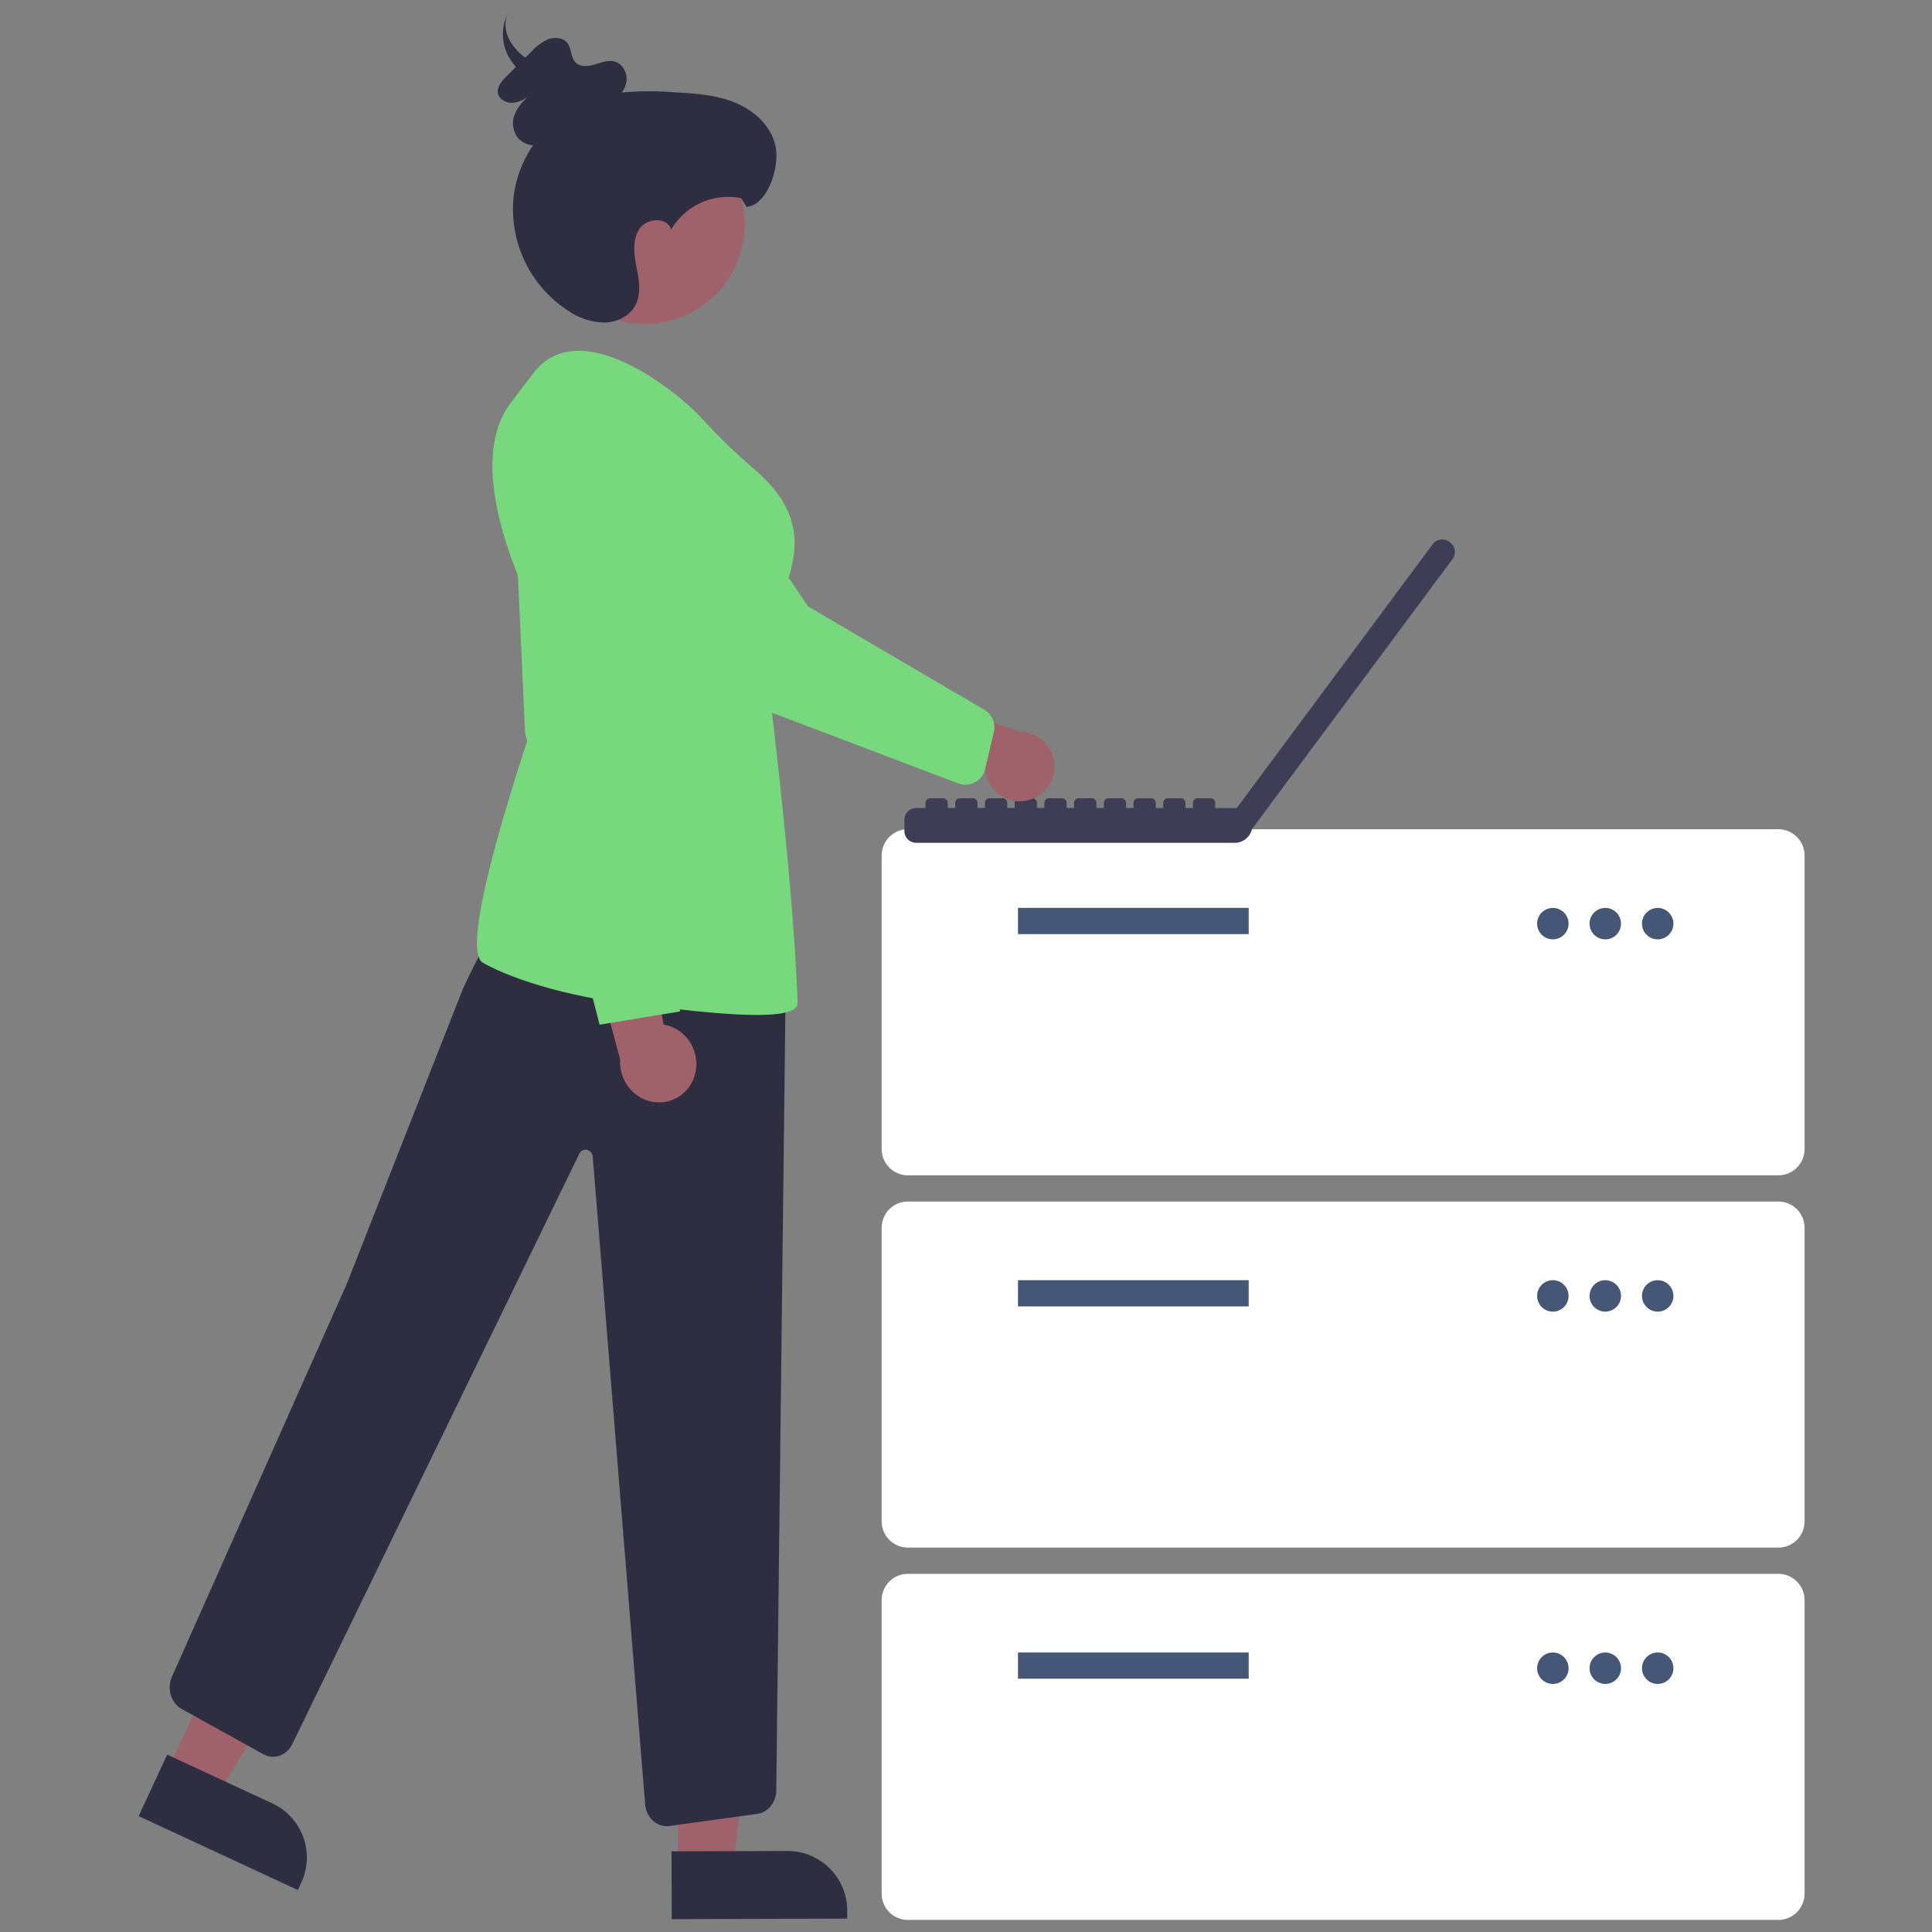 <?xml version="1.0" encoding="UTF-8" standalone="no"?>
<svg
   xmlns:dc="http://purl.org/dc/elements/1.1/"
   xmlns:cc="http://creativecommons.org/ns#"
   xmlns:rdf="http://www.w3.org/1999/02/22-rdf-syntax-ns#"
   xmlns:svg="http://www.w3.org/2000/svg"
   xmlns="http://www.w3.org/2000/svg"
   xmlns:xlink="http://www.w3.org/1999/xlink"
   xmlns:sodipodi="http://sodipodi.sourceforge.net/DTD/sodipodi-0.dtd"
   xmlns:inkscape="http://www.inkscape.org/namespaces/inkscape"
   width="80px"
   height="80px"
   version="1.1"
   viewBox="0 0 80 80"
   id="svg89"
   sodipodi:docname="icon-transparenz.svg"
   inkscape:version="0.92.1 r15371">
  <rect x="0" y="0" width="80" height="80" fill="#808080" stroke="none"/>
  <sodipodi:namedview
     pagecolor="#ffffff"
     bordercolor="#666666"
     borderopacity="1"
     objecttolerance="10"
     gridtolerance="10"
     guidetolerance="10"
     inkscape:pageopacity="0"
     inkscape:pageshadow="2"
     inkscape:window-width="3440"
     inkscape:window-height="1377"
     id="namedview91"
     showgrid="false"
     inkscape:zoom="8.34386"
     inkscape:cx="61.107993"
     inkscape:cy="38.116284"
     inkscape:window-x="-8"
     inkscape:window-y="-8"
     inkscape:window-maximized="1"
     inkscape:current-layer="layer1" />
  <title
     id="title2">Power</title>
  <defs
     id="defs12">
    <linearGradient
       id="linearGradient-1"
       x1="31"
       x2="31"
       y1="62"
       y2=".001"
       gradientTransform="scale(1.02 .984)"
       gradientUnits="userSpaceOnUse">
      <stop
         stop-color="#808080"
         stop-opacity=".25"
         offset="0"
         id="stop4" />
      <stop
         stop-color="#808080"
         stop-opacity=".12"
         offset=".54"
         id="stop6" />
      <stop
         stop-color="#808080"
         stop-opacity=".1"
         offset="1"
         id="stop8" />
    </linearGradient>
    <path
       id="path-2"
       d="m1.93 3.98s4.16 1.26 9.99-0.628c5.83-1.88 17.9 2.72 17.9 2.72s9.58 0 23.7-6.07c0 0-6.45 6.28-1.87 10.1 4.58 3.77 0.417 9.21-5 11.3-5.41 2.09-5.83 6.28-5.41 10.3 0.416 3.98 0 0.209 0 0.209s-16.2-2.93-20.4 7.12l-20.6-32.7s-1.25-2.51 1.67-2.3z" />
  </defs>
  <g
     inkscape:groupmode="layer"
     id="layer2"
     inkscape:label="superman"
     style="display:none">
    <g
       style="fill:none;fill-rule:evenodd"
       id="Power"
       transform="matrix(1.27,0,0,1.27,0.098,-11.3)">
      <g
         id="undraw_superhero_kguv-(1)-copy"
         transform="matrix(-1,0,0,1,63,10)">
        <g
           id="g18"
           style="fill-rule:nonzero">
          <path
             id="Shape"
             d="m 61,17.3 c -0.219,-0.179 -0.424,-0.376 -0.613,-0.588 v 0.152 c -1.5,-1.54 -1.44,-3.4 -0.831,-5.09 l 0.203,-0.075 c 0.962,-2.56 3.17,-4.7 3.17,-4.7 L 62.6,7.138 c 0.102,-0.106 0.161,-0.166 0.161,-0.166 -13.7,5.86 -23.2,6.21 -24.2,6.23 -0.654,-0.248 -6.04,-2.22 -11.3,-2.96 -1.64,-0.239 -3.27,-0.359 -4.73,-0.267 l -1.64,-7.09 -0.031,0.019 c -0.077,-0.608 -0.361,-1.93 -1.4,-2.75 -1.39,-1.09 -0.354,3.92 -0.354,3.92 l 0.114,-0.054 0.581,6.31 -0.283,0.238 c -1.64,0.492 -3.34,0.786 -5.05,0.875 0.316,-0.294 0.576,-0.642 0.767,-1.03 0.224,0.046 0.456,-0.023 0.618,-0.185 0.054,-0.057 0.1,-0.121 0.136,-0.191 0.076,-0.123 0.136,-0.254 0.181,-0.392 0.341,-0.921 0.713,-1.84 0.823,-2.82 0.11,-0.975 -0.071,-2.03 -0.724,-2.76 -0.653,-0.731 -1.84,-1.01 -2.64,-0.445 -0.207,0.146 -0.382,0.34 -0.609,0.45 -0.692,0.337 -1.46,-0.209 -2.11,-0.632 -0.749,-0.491 -1.74,-0.843 -2.52,-0.397 -0.242,0.142 -0.442,0.347 -0.576,0.595 -0.213,0.339 -0.313,0.738 -0.286,1.14 0.044,0.643 0.389,1.24 0.851,1.69 0.155,0.164 0.346,0.289 0.557,0.366 0.054,0.017 0.109,0.029 0.165,0.036 -0.52,0.791 -0.706,1.76 -0.515,2.69 l -0.287,1.75 c -0.255,0.12 -0.398,0.383 -0.478,0.639 -1.2,0.036 -2.43,0.864 -2.43,0.864 l -4.72,4.75 c -1.22,0.836 -0.394,2.37 -0.394,2.37 l 2.75,8.31 0.152,-0.114 c 0.565,1.04 2.22,3.89 2.54,2.47 0.389,-1.73 -0.823,-3.29 -0.823,-3.29 H 4.881 l -0.314,-0.406 -1.15,-6.18 1.46,-1.46 1.96,-0.287 0.087,12.8 c -3.58,9.5 -3.15,13.8 -3.15,13.8 l 3.15,11.9 0.402,-0.067 0.097,0.391 0.035,-0.012 0.175,0.876 h -0.315 l -0.394,1.19 c 0,0 -2.01,-0.044 -1.97,0.396 0.044,0.44 1.14,1.19 3.93,0.396 l 0.787,-0.792 c 0,0 0.394,-0.396 -0.394,-1.19 h -0.056 l -0.218,-1.54 0.274,-0.046 -2.36,-11.9 c 1.97,-1.63 5.51,-7.91 5.51,-7.91 0,0 3.54,6.29 5.51,7.91 l -2.36,11.9 0.274,0.046 -0.215,1.54 h -0.056 c -0.787,0.792 -0.394,1.19 -0.394,1.19 l 0.787,0.792 c 2.8,0.792 3.89,0.044 3.93,-0.396 0.044,-0.44 -1.97,-0.396 -1.97,-0.396 l -0.394,-1.19 h -0.315 l 0.226,-1.14 0.04,-0.122 0.441,0.074 3.15,-11.9 c 0,0 -0.059,-6.86 -3.11,-15.4 l 6.28,8.86 4.97,7.88 c 0.263,-0.637 0.586,-1.25 0.966,-1.82 l 3.59,-3.38 c 4.18,-2.5 9.76,-2.65 13.2,-2.44 l 3.18,0.345 1.49,-7.91 c 0.87,-1.13 2.16,-2.1 4.04,-2.83 3.9,-1.51 7.16,-4.71 7.14,-7.82 0.057,0.064 0.112,0.128 0.165,0.192 0.04,-1.38 -0.553,-2.74 -2.01,-3.94 z M 17.9,29 l -0.004,-0.146 0.181,0.287 z"
             inkscape:connector-curvature="0"
             style="fill:url(#linearGradient-1)" />
          <path
             id="Path"
             d="M 5.57,27.4 H 5.555 l -0.699,-0.907 -1.13,1.14 0.125,0.189 -0.142,0.035 c 0,0 2.28,4.44 2.66,2.75 0.38,-1.68 -0.801,-3.21 -0.801,-3.21 z"
             inkscape:connector-curvature="0"
             style="fill:#fdb797" />
          <path
             d="m 10.3,11.5 c 0,0 4.16,1.26 9.99,-0.628 5.83,-1.88 17.9,2.72 17.9,2.72 0,0 9.58,0 23.7,-6.07 0,0 -6.45,6.28 -1.87,10.1 4.58,3.77 0.417,9.21 -5,11.3 -5.417,2.09 -5.83,6.28 -5.41,10.3 0.416,3.98 0,0.21 0,0.21 0,0 -16.2,-2.93 -20.4,7.12 l -20.6,-32.7 c 0,0 -1.25,-2.51 1.67,-2.3 z"
             id="path16"
             inkscape:connector-curvature="0"
             style="fill:#455676" />
        </g>
        <g
           id="Clipped"
           transform="translate(9.04,7.03)">
          <mask
             id="mask-3"
             fill="white">
            <use
               width="100%"
               height="100%"
               xlink:href="#path-2"
               id="use20"
               x="0"
               y="0" />
          </mask>
          <g
             id="Group"
             mask="url(#mask-3)"
             style="opacity:0.1;fill:#000000;fill-rule:nonzero">
            <g
               transform="translate(-6.28,-1.01)"
               id="g27">
              <polygon
                 points="48.3,24.8 0,0 45.5,32.9 "
                 id="polygon23" />
              <polygon
                 points="36,37.9 3.12,11.7 31.9,41 "
                 id="polygon25" />
            </g>
          </g>
        </g>
        <g
           id="g47"
           style="fill-rule:nonzero">
          <g
             transform="translate(8.56,7.58)"
             id="g35"
             style="opacity:0.1;fill:#000000">
            <path
               d="m 2.97,6.91 c 0,0 4.16,1.26 9.99,-0.628 5.83,-1.88 17.9,2.72 17.9,2.72 0,0 7.75,0 19.6,-4.42 0.938,-2.49 3.09,-4.59 3.09,-4.59 -14.2,6.07 -23.7,6.07 -23.7,6.07 0,0 -12.1,-4.61 -17.9,-2.72 C 6.12,5.222 1.96,3.97 1.96,3.97 -0.95,3.761 0.29,6.27 0.29,6.27 L 1.147,7.63 C 1.326,7.172 1.824,6.814 2.997,6.899 Z"
               id="path31"
               inkscape:connector-curvature="0" />
            <path
               d="M 51.7,10.1 C 51.486,9.925 51.286,9.733 51.102,9.526 c -0.048,1.24 0.376,2.47 1.64,3.51 0.336,0.274 0.645,0.581 0.921,0.916 0.04,-1.34 -0.538,-2.68 -1.96,-3.85 z"
               id="path33"
               inkscape:connector-curvature="0" />
          </g>
          <polygon
             points="17.5,58.4 16,58.4 16.4,55.7 17.9,56.4 "
             id="polygon37"
             style="fill:#fdb797" />
          <polygon
             points="17.8,57 16.2,56.6 16.3,56.4 17.9,56.7 "
             id="polygon39"
             style="opacity:0.1;fill:#000000" />
          <polygon
             points="8.3,58.4 9.83,58.4 9.45,55.7 7.92,56.4 "
             id="polygon41"
             style="fill:#fdb797" />
          <polygon
             points="8.02,57.1 9.53,56.6 9.53,56.4 7.91,56.7 "
             id="polygon43"
             style="opacity:0.1;fill:#000000" />
          <path
             d="m 21.1,3.9 c 0,0 -0.043,-1.93 -1.39,-3 -1.35,-1.06 -0.34,3.82 -0.34,3.82 z"
             id="path45"
             inkscape:connector-curvature="0"
             style="fill:#fdb797" />
        </g>
        <g
           id="g55"
           style="fill:#333333;fill-rule:nonzero">
          <path
             d="M 9.83,58 H 7.91 l -0.384,1.16 c 0,0 -1.96,-0.043 -1.92,0.386 0.043,0.429 1.11,1.16 3.84,0.386 l 0.767,-0.772 c 0,0 0.384,-0.388 -0.384,-1.16 z"
             id="path49"
             inkscape:connector-curvature="0" />
          <path
             d="m 16,58 h 1.92 l 0.384,1.16 c 0,0 1.96,-0.043 1.92,0.386 -0.043,0.429 -1.11,1.16 -3.84,0.386 L 15.617,59.16 c 0,0 -0.384,-0.388 0.384,-1.16 z"
             id="path51"
             inkscape:connector-curvature="0" />
          <path
             d="M 18.3,31.7 H 7.6 C 4.1,40.96 4.53,45.2 4.53,45.2 L 7.6,56.8 9.91,56.414 7.6,44.814 c 1.92,-1.59 5.37,-7.72 5.37,-7.72 0,0 3.45,6.13 5.37,7.72 l -2.31,11.6 2.31,0.386 3.07,-11.6 c 0,0 0.429,-4.25 -3.07,-13.5 z"
             id="path53"
             inkscape:connector-curvature="0" />
        </g>
        <g
           id="g85"
           style="fill-rule:nonzero">
          <path
             d="m 7.53,31.9 c 0,0 6.09,2.32 10.7,0 z"
             id="path57"
             inkscape:connector-curvature="0"
             style="opacity:0.1;fill:#000000" />
          <path
             d="m 7.19,17.9 -3.07,3.09 1.15,6.17 -1.53,1.16 -2.69,-8.1 c 0,0 -0.81,-1.5 0.384,-2.32 l 4.6,-4.63 c 0,0 1.98,-1.33 3.33,-0.649 1.36,0.682 -2.21,5.23 -2.21,5.23"
             id="path59"
             inkscape:connector-curvature="0"
             style="fill:#99ce85" />
          <path
             d="m 7.15,17.8 0.384,13.9 c 0,0 6.09,2.32 10.7,0 l -0.384,-13.1 -0.098,-0.432 0.071,-0.213 4.61,-3.85 c 1.26,-0.7 0.596,-2.27 0.596,-2.27 l -1.93,-8.32 -1.64,1.01 0.576,6.26 -3.28,2.74 -0.082,-0.004 v 0.021 l -8.42,-0.385"
             id="path61"
             inkscape:connector-curvature="0"
             style="fill:#99ce85" />
          <rect
             id="Rectangle"
             x="11.4"
             y="11.3"
             width="3.07"
             height="3.47"
             rx="1.53"
             style="fill:#fdb797" />
          <path
             d="m 11.5,12.8 c 0.987,0.347 2.08,0.225 2.96,-0.331 -0.221,-0.61 -0.797,-1.02 -1.44,-1.02 -0.772,0.003 -1.42,0.579 -1.52,1.35 z"
             id="path64"
             inkscape:connector-curvature="0"
             style="opacity:0.1;fill:#000000" />
          <ellipse
             id="Oval"
             cx="12.5"
             cy="9.36"
             rx="3.45"
             ry="3.47"
             style="fill:#fdb797" />
          <path
             d="M 10.1,7.45 C 9.886,7.477 9.668,7.465 9.458,7.414 9.252,7.338 9.066,7.216 8.915,7.056 8.464,6.62 8.128,6.036 8.084,5.416 c -0.044,-0.628 0.247,-1.29 0.788,-1.6 0.757,-0.434 1.72,-0.091 2.45,0.388 0.628,0.414 1.38,0.945 2.05,0.616 0.221,-0.108 0.393,-0.297 0.594,-0.439 0.78,-0.551 1.94,-0.279 2.58,0.434 0.636,0.713 0.815,1.74 0.706,2.7 -0.11,0.952 -0.472,1.85 -0.804,2.75 -0.052,0.177 -0.14,0.342 -0.258,0.483 -0.405,0.418 -1.16,0.094 -1.43,-0.425 -0.464,-0.902 0,-2.47 -1.1,-2.99 -0.872,-0.417 -2.63,0.069 -3.57,0.13 z"
             id="path67"
             inkscape:connector-curvature="0"
             style="opacity:0.1;fill:#000000" />
          <path
             d="M 10.2,7.36 C 9.986,7.387 9.768,7.375 9.558,7.324 9.352,7.248 9.166,7.126 9.015,6.966 8.564,6.53 8.228,5.946 8.184,5.326 c -0.044,-0.62 0.247,-1.29 0.788,-1.6 0.757,-0.434 1.72,-0.091 2.45,0.388 0.628,0.414 1.38,0.945 2.05,0.616 0.221,-0.108 0.393,-0.297 0.594,-0.439 0.78,-0.551 1.94,-0.279 2.58,0.434 0.636,0.713 0.815,1.74 0.706,2.7 -0.109,0.96 -0.477,1.85 -0.806,2.75 -0.052,0.177 -0.14,0.342 -0.258,0.483 -0.405,0.418 -1.16,0.094 -1.43,-0.425 -0.464,-0.902 0,-2.47 -1.1,-2.99 -0.868,-0.417 -2.63,0.07 -3.57,0.13 z"
             id="path69"
             inkscape:connector-curvature="0"
             style="fill:#333333" />
          <circle
             cx="14.5"
             cy="9.36"
             r="1"
             id="circle71"
             style="fill:#fdb797" />
          <polygon
             points="7.15,19.5 7.15,17.8 8.13,18.3 "
             id="polygon73"
             style="opacity:0.1;fill:#000000" />
          <polygon
             points="17.2,18.7 17.6,19.4 17.9,18.7 17.9,18 "
             id="polygon75"
             style="opacity:0.1;fill:#000000" />
          <path
             d="m 13,14.5 v 0.628 c 0,0 -4.56,-0.837 -4.67,-2.09 l 3.01,0.21 z"
             id="path77"
             inkscape:connector-curvature="0"
             style="fill:#455676" />
          <path
             d="m 13,14.5 v 0.628 c 0,0 4.56,-0.837 4.67,-2.09 l -3.01,0.21 z"
             id="path79"
             inkscape:connector-curvature="0"
             style="fill:#455676" />
          <polygon
             points="50.4,27.1 40.8,21.3 55.8,24.8 "
             id="polygon81"
             style="opacity:0.1;fill:#000000" />
          <path
             d="m 8.31,13 c 0,0 0,-1.32 0.873,-1.32 0.873,0 1.74,2.63 1.74,2.63 z"
             id="path83"
             inkscape:connector-curvature="0"
             style="fill:#455676" />
        </g>
      </g>
    </g>
  </g>
  <g
     inkscape:groupmode="layer"
     id="layer1"
     inkscape:label="transparency">
    <path
       style="fill:#ffffff;stroke-width:0.136;fill-opacity:1"
       inkscape:connector-curvature="0"
       d="M 73.636,48.668 H 37.593 A 1.087,1.087 0 0 1 36.508,47.582 V 35.423 a 1.087,1.087 0 0 1 1.086,-1.086 h 36.043 a 1.087,1.087 0 0 1 1.086,1.086 v 12.159 a 1.087,1.087 0 0 1 -1.086,1.086 z"
       id="path8" />
    <rect
       style="fill:#455676;stroke-width:0.136"
       x="42.153"
       y="37.594"
       width="9.553"
       height="1.086"
       id="rect10" />
    <circle
       style="fill:#455676;stroke-width:0.136"
       cx="64.3"
       cy="38.246"
       r="0.651"
       id="circle12" />
    <circle
       style="fill:#455676;stroke-width:0.136"
       cx="66.471"
       cy="38.246"
       r="0.651"
       id="circle14" />
    <circle
       style="fill:#455676;stroke-width:0.136"
       cx="68.642"
       cy="38.246"
       r="0.651"
       id="circle16" />
    <path
       style="fill:#ffffff;stroke-width:0.136;fill-opacity:1"
       inkscape:connector-curvature="0"
       d="M 73.636,64.083 H 37.593 A 1.087,1.087 0 0 1 36.508,62.998 V 50.839 a 1.087,1.087 0 0 1 1.086,-1.086 h 36.043 a 1.087,1.087 0 0 1 1.086,1.086 v 12.159 a 1.087,1.087 0 0 1 -1.086,1.086 z"
       id="path18" />
    <rect
       style="fill:#455676;stroke-width:0.136"
       x="42.153"
       y="53.01"
       width="9.553"
       height="1.086"
       id="rect20" />
    <circle
       style="fill:#455676;stroke-width:0.136"
       cx="64.3"
       cy="53.661"
       r="0.651"
       id="circle22" />
    <circle
       style="fill:#455676;stroke-width:0.136"
       cx="66.471"
       cy="53.661"
       r="0.651"
       id="circle24" />
    <circle
       style="fill:#455676;stroke-width:0.136"
       cx="68.642"
       cy="53.661"
       r="0.651"
       id="circle26" />
    <path
       style="fill:#ffffff;stroke-width:0.136;fill-opacity:1"
       inkscape:connector-curvature="0"
       d="M 73.636,79.499 H 37.593 A 1.087,1.087 0 0 1 36.508,78.414 V 66.255 a 1.087,1.087 0 0 1 1.086,-1.086 h 36.043 a 1.087,1.087 0 0 1 1.086,1.086 v 12.159 a 1.087,1.087 0 0 1 -1.086,1.086 z"
       id="path28" />
    <rect
       style="fill:#455676;stroke-width:0.136"
       x="42.153"
       y="68.426"
       width="9.553"
       height="1.086"
       id="rect30" />
    <circle
       style="fill:#455676;stroke-width:0.136"
       cx="64.3"
       cy="69.077"
       r="0.651"
       id="circle32" />
    <circle
       style="fill:#455676;stroke-width:0.136"
       cx="66.471"
       cy="69.077"
       r="0.651"
       id="circle34" />
    <circle
       style="fill:#455676;stroke-width:0.136"
       cx="68.642"
       cy="69.077"
       r="0.651"
       id="circle36" />
    <path
       style="fill:#3f3d56;stroke-width:0.136"
       inkscape:connector-curvature="0"
       d="m 60.048,22.464 -0.04,-0.029 -9.5e-4,-6.87e-4 a 0.488,0.488 0 0 0 -0.682,0.101 l -8.113,10.923 h -0.893 v -0.21 a 0.195,0.195 0 0 0 -0.195,-0.195 h -0.533 a 0.195,0.195 0 0 0 -0.195,0.195 v 0.21 h -0.308 v -0.21 a 0.195,0.195 0 0 0 -0.195,-0.195 h -0.533 a 0.195,0.195 0 0 0 -0.195,0.195 v 0.21 h -0.307 v -0.21 a 0.195,0.195 0 0 0 -0.195,-0.195 h -0.533 a 0.195,0.195 0 0 0 -0.195,0.195 v 0.21 H 46.628 V 33.248 A 0.195,0.195 0 0 0 46.433,33.053 H 45.901 a 0.195,0.195 0 0 0 -0.195,0.195 v 0.21 H 45.399 V 33.248 A 0.195,0.195 0 0 0 45.203,33.053 h -0.533 a 0.195,0.195 0 0 0 -0.195,0.195 v 0.21 h -0.308 v -0.21 a 0.195,0.195 0 0 0 -0.195,-0.195 h -0.533 a 0.195,0.195 0 0 0 -0.195,0.195 v 0.21 h -0.308 v -0.21 a 0.195,0.195 0 0 0 -0.195,-0.195 h -0.533 a 0.195,0.195 0 0 0 -0.195,0.195 v 0.21 H 41.707 v -0.21 a 0.195,0.195 0 0 0 -0.195,-0.195 h -0.533 a 0.195,0.195 0 0 0 -0.195,0.195 v 0.21 h -0.308 v -0.21 a 0.195,0.195 0 0 0 -0.195,-0.195 h -0.533 a 0.195,0.195 0 0 0 -0.195,0.195 v 0.21 h -0.307 v -0.21 a 0.195,0.195 0 0 0 -0.195,-0.195 h -0.533 a 0.195,0.195 0 0 0 -0.195,0.195 v 0.21 h -0.386 a 0.488,0.488 0 0 0 -0.488,0.488 v 0.465 a 0.488,0.488 0 0 0 0.488,0.488 h 13.194 a 0.727,0.727 0 0 0 0.711,-0.579 l 0.005,0.004 8.3,-11.176 8.19e-4,-9.49e-4 A 0.488,0.488 0 0 0 60.048,22.465 Z"
       id="path38" />
    <polygon
       transform="matrix(0.159,0.046,-0.046,0.159,12.43,-23.884)"
       style="display:inline;fill:#9f616a"
       points="273.754,556.099 265.127,502.618 245.371,508.357 260.368,559.988 "
       id="polygon44-8" />
    <path
       inkscape:connector-curvature="0"
       style="display:inline;fill:#2f2e41;stroke-width:0.166"
       d="m 35.082,79.446 -7.267,0.022 -0.008,-2.808 4.797,-0.015 a 2.469,2.469 0 0 1 2.477,2.462 z"
       id="path46-5" />
    <polygon
       transform="matrix(0.15,0.07,-0.07,0.15,27.884,-19.361)"
       style="display:inline;fill:#9f616a"
       points="122.037,560.307 135.976,560.306 142.607,506.541 122.034,506.542 "
       id="polygon48" />
    <path
       inkscape:connector-curvature="0"
       style="display:inline;fill:#2f2e41;stroke-width:0.166"
       d="M 12.333,78.262 5.742,75.201 6.924,72.655 11.276,74.675 a 2.469,2.469 0 0 1 1.2,3.28 z"
       id="path50-5" />
    <path
       inkscape:connector-curvature="0"
       style="display:inline;fill:#2f2e41;stroke-width:0.21"
       d="m 27.608,75.618 c -0.481,-6.77e-4 -0.877,-0.421 -0.898,-0.954 L 24.547,47.928 c -0.01,-0.341 -0.422,-0.446 -0.565,-0.143 l -11.875,24.426 c -0.229,0.479 -0.761,0.67 -1.199,0.429 L 7.523,70.764 C 7.081,70.518 6.901,69.923 7.119,69.431 L 14.363,53.155 19.161,40.964 c 1.852,-4.045 3.819,-6.129 6.012,-6.372 2.251,-0.249 4.654,1.467 7.349,5.246 l 0.022,0.031 v 0.039 l -0.4,34.212 c 0.001,0.515 -0.353,0.946 -0.816,0.992 l -3.632,0.502 c -0.03,0.003 -0.059,0.005 -0.088,0.005 z"
       id="path116"
       sodipodi:nodetypes="ccccccccccccccccccc" />
    <path
       inkscape:connector-curvature="0"
       style="display:inline;fill:#77d87d;fill-opacity:1;stroke-width:0.185"
       d="m 33.027,41.531 c 0.031,0.964 -4.841,0.246 -6.015,0.144 C 23.93,41.406 21.298,40.607 19.993,39.864 18.688,39.122 23.063,27.082 23.063,27.082 22.718,26.542 18.744,19.782 21.17,16.653 l 0.909,-1.193 c 1.906,-2.501 5.881,0.694 6.908,1.787 0.724,0.794 1.503,1.548 2.333,2.257 2.032,1.796 2.102,3.583 0.244,6.701 0,0 1.286,9.822 1.462,15.327 z"
       id="path58-8"
       sodipodi:nodetypes="sssccscccs" />
    <circle
       style="display:inline;fill:#9f616a;stroke-width:0.148"
       cx="18.978"
       cy="20.953"
       transform="rotate(-28.663)"
       id="circle60"
       r="4.131" />
    <path
       inkscape:connector-curvature="0"
       style="display:inline;fill:#2f2e41;stroke-width:0.148"
       d="M 32.125,6.12 C 31.979,5.27 31.273,4.602 30.478,4.266 29.684,3.93 28.804,3.87 27.943,3.822 a 13.478,13.478 0 0 0 -2.198,0.007 1.02,1.02 0 0 0 0.193,-0.432 C 26.001,3.033 25.783,2.62 25.415,2.54 25.15,2.483 24.88,2.595 24.618,2.672 24.357,2.749 24.04,2.779 23.846,2.597 23.623,2.389 23.676,2.012 23.487,1.775 23.309,1.554 22.962,1.524 22.69,1.628 A 2.105,2.105 0 0 0 21.999,2.145 L 21.753,2.388 C 21.732,2.372 21.708,2.358 21.687,2.341 21.04,1.833 20.717,1.086 21.085,0.458 a 1.914,1.914 0 0 0 0.096,2.076 2.435,2.435 0 0 0 0.185,0.238 q -0.193,0.191 -0.385,0.382 c -0.198,0.196 -0.412,0.44 -0.362,0.707 0.053,0.281 0.393,0.432 0.685,0.39 a 1.526,1.526 0 0 0 0.648,-0.303 1.881,1.881 0 0 0 -0.613,0.727 1,1 0 0 0 0.109,1.038 0.943,0.943 0 0 0 0.625,0.304 4.827,4.827 0 0 0 -0.795,2.039 5.017,5.017 0 0 0 2.286,4.835 2.745,2.745 0 0 0 1.466,0.466 c 0.52,-0.011 1.055,-0.271 1.29,-0.734 0.246,-0.483 0.131,-1.061 0.03,-1.593 -0.101,-0.532 -0.17,-1.13 0.142,-1.573 0.312,-0.443 1.155,-0.47 1.297,0.053 a 2.738,2.738 0 0 1 2.9,-1.305 l 0.225,0.362 c 0.859,-0.075 1.357,-1.597 1.21,-2.447 z"
       id="path66" />
    <path
       style="display:inline;fill:#9f616a;fill-opacity:1;stroke-width:0.136"
       inkscape:connector-curvature="0"
       d="m 42.574,33.135 a 1.43,1.43 0 0 1 -1.778,-1.283 l -4.908,-1.315 1.974,-1.753 4.358,1.517 a 1.438,1.438 0 0 1 0.354,2.833 z"
       id="path60" />
    <path
       style="display:inline;fill:#77d87d;fill-opacity:1;stroke-width:0.136"
       inkscape:connector-curvature="0"
       d="m 40.376,32.393 c -0.209,0.114 -0.456,0.133 -0.68,0.054 L 31.622,29.383 C 29.652,28.685 28.003,27.295 26.981,25.471 l -3.367,-6.006 c -0.994,-1.11 -0.899,-2.817 0.213,-3.809 1.112,-0.992 2.553,-0.629 3.544,0.485 l 6.093,8.972 7.334,4.3 c 0.294,0.193 0.437,0.55 0.357,0.893 l -0.365,1.546 c -0.039,0.166 -0.128,0.316 -0.254,0.43 -0.049,0.044 -0.102,0.082 -0.159,0.113 z"
       id="path62"
       sodipodi:nodetypes="cccccsccccccc" />
    <path
       inkscape:connector-curvature="0"
       style="display:inline;fill:#9f616a;stroke-width:0.139"
       d="m 28.759,44.553 a 1.62,1.562 69.157 0 0 -1.279,-2.127 l -1.092,-5.648 -2.061,2.043 1.353,5.05 a 1.629,1.571 69.157 0 0 3.079,0.682 z"
       id="path52" />
    <path
       inkscape:connector-curvature="0"
       style="display:inline;fill:#77d87d;fill-opacity:1;stroke-width:0.173"
       d="m 24.827,42.431 3.338,-0.551 -2.548,-11.007 c 0,0 -0.423,-0.012 6.77e-4,-0.012 l 0.667,-11.916 c -0.001,-0.01 -0.115,-1.953 -1.129,-2.853 -0.37,-0.331 -0.86,-0.494 -1.355,-0.449 -2.235,0.147 -2.604,1.943 -2.632,2.101 l 0.575,12.614 z"
       id="path54-0"
       sodipodi:nodetypes="cccccccccc" />
  </g>
  <g
     inkscape:groupmode="layer"
     id="layer3"
     inkscape:label="closet" />
</svg>
